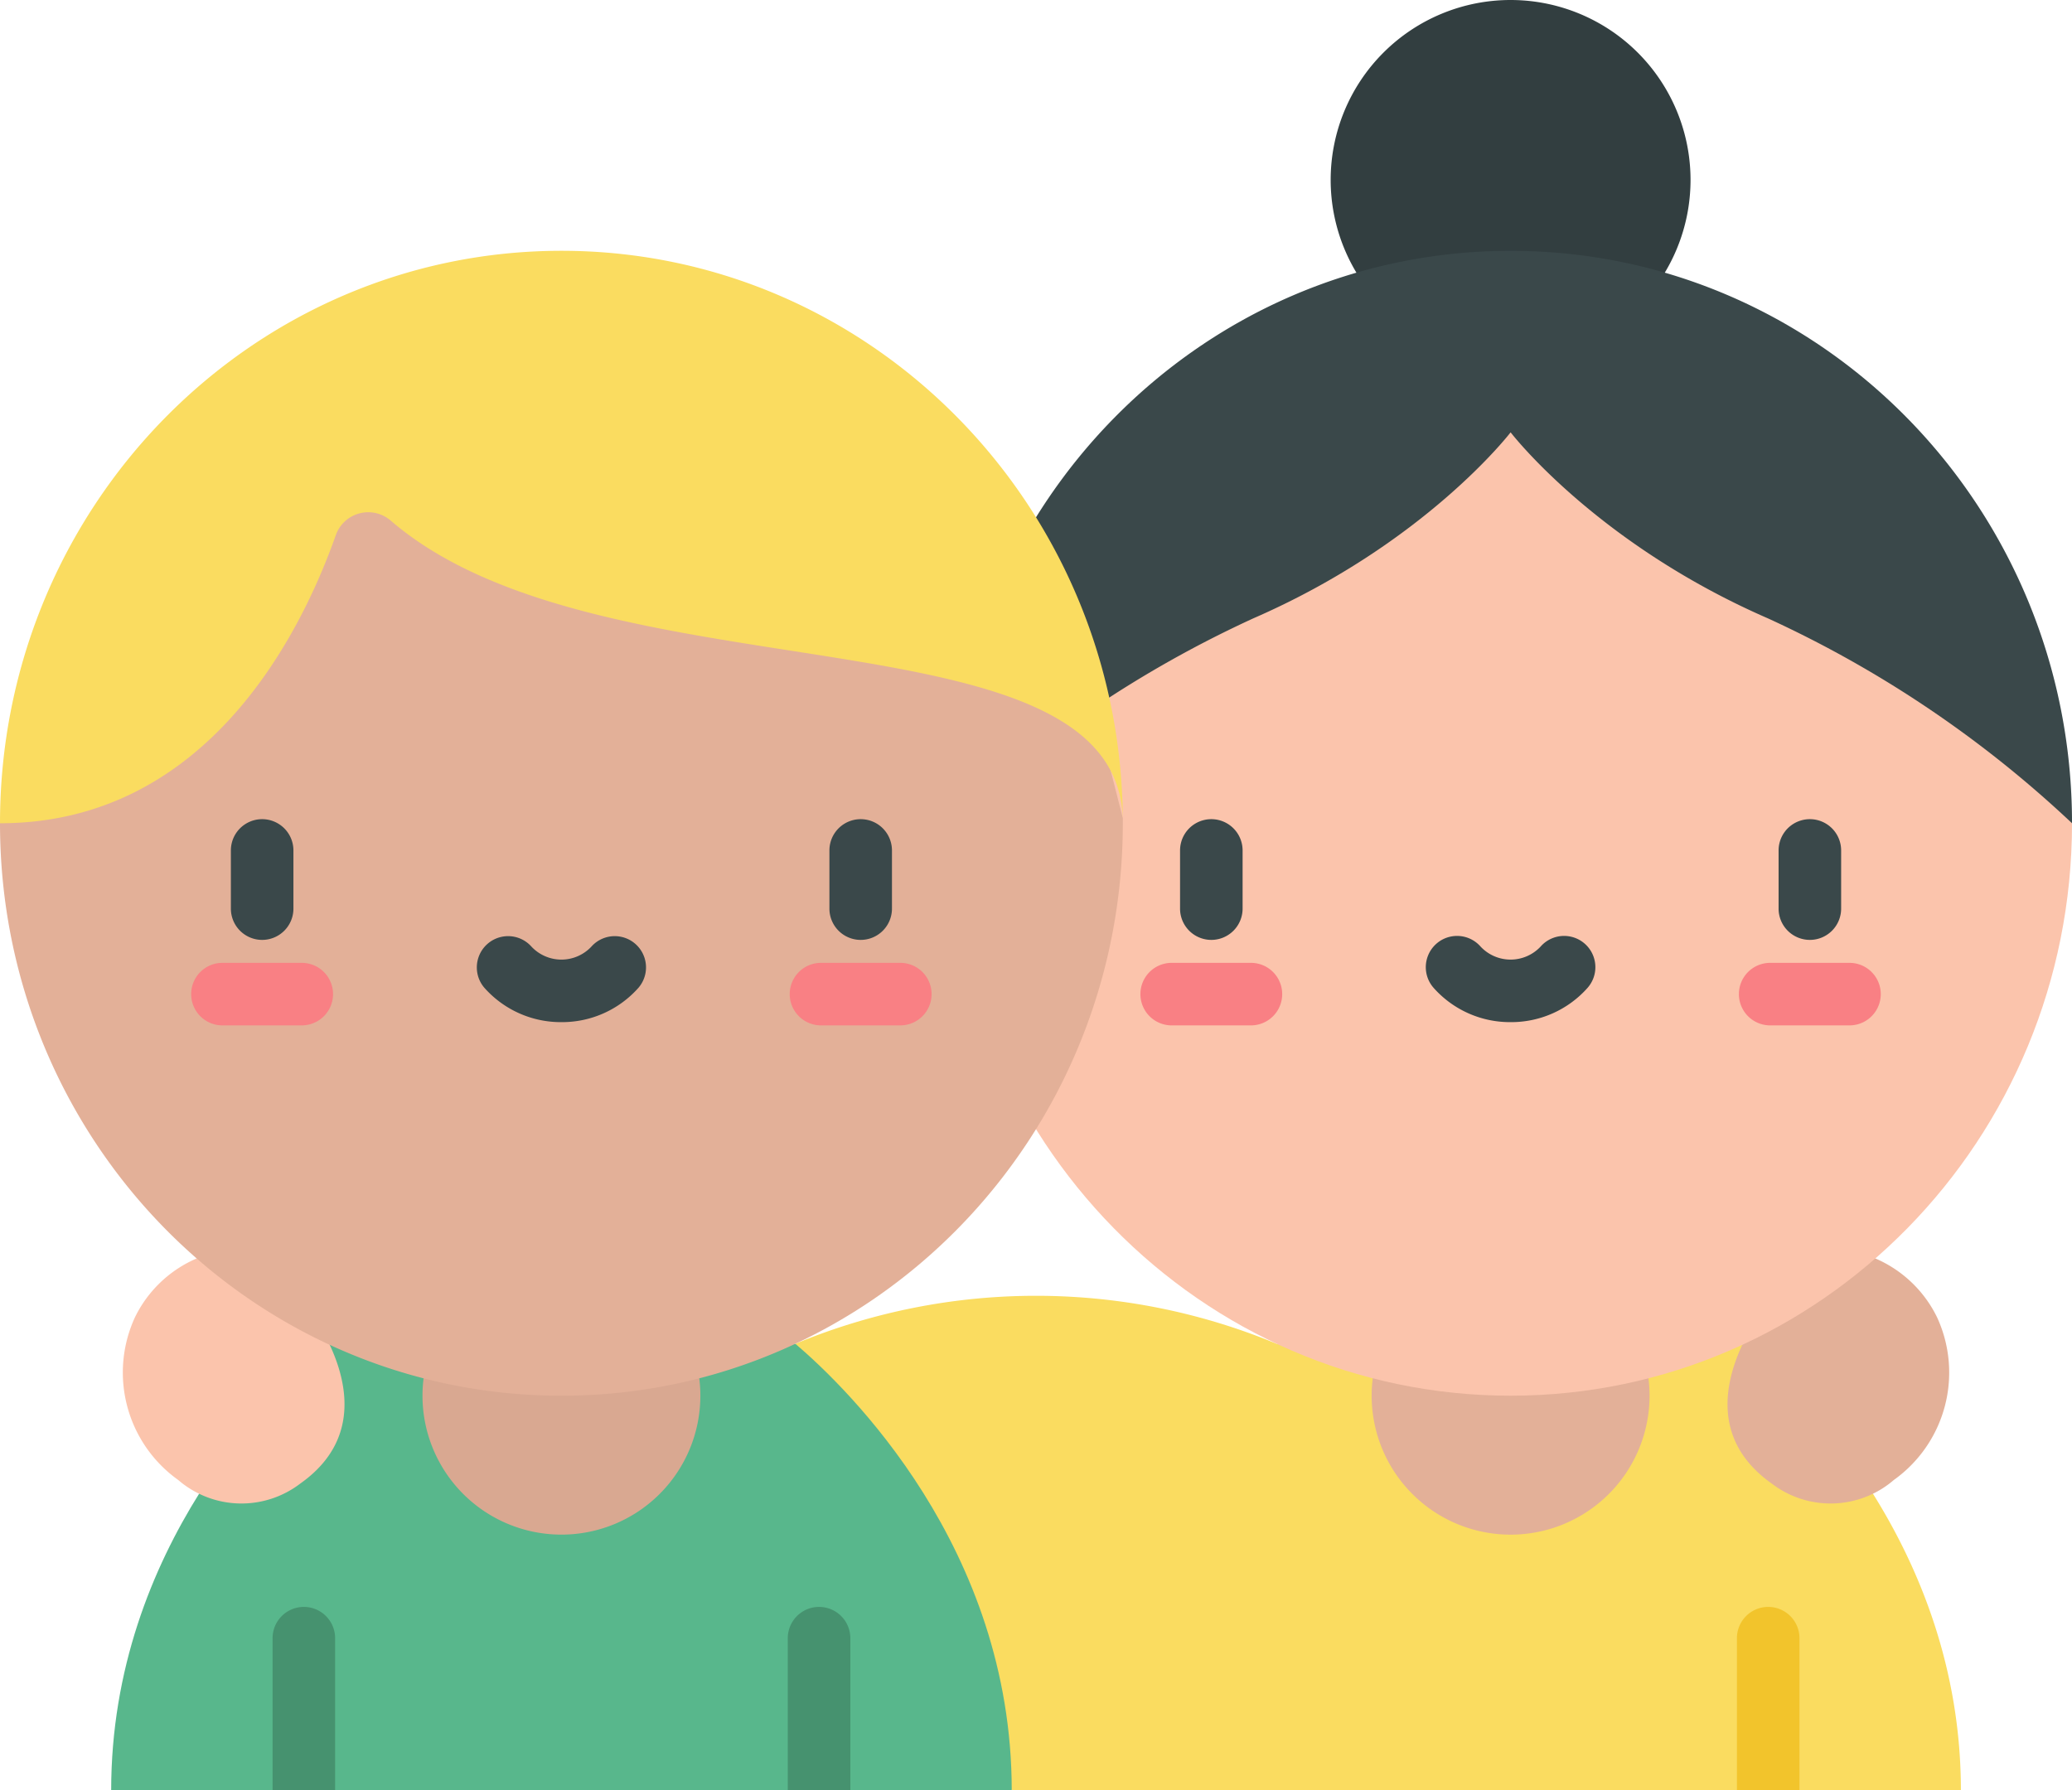 <svg xmlns="http://www.w3.org/2000/svg" width="130.595" height="112.855" viewBox="0 0 130.595 112.855"><g transform="translate(0 -0.5)"><path d="M210.172,351.99l-13.637-28.148a39.535,39.535,0,0,1,30.337,0H256.36c3.3,2.817,13.637,12.845,13.637,28.148Zm0,0" transform="translate(-146.405 -238.635)" fill="#fadc60"></path><path d="M351.495,11.841A11.341,11.341,0,1,1,340.154.5,11.341,11.341,0,0,1,351.495,11.841Zm0,0" transform="translate(-244.943)" fill="#323e40"></path><path d="M356.457,319.847a8.758,8.758,0,1,1-8.757-8.757A8.758,8.758,0,0,1,356.457,319.847Zm0,0" transform="translate(-252.488 -231.368)" fill="#e3b098"></path><path d="M429.663,312.669s-6.263,7.251,0,11.681a6.1,6.1,0,0,0,7.7-.225,8.317,8.317,0,0,0,2.728-10.243,7.708,7.708,0,0,0-5.349-4.18Zm0,0" transform="translate(-317.996 -230.335)" fill="#e3b098"></path><path d="M305.314,118.637c0,19.931-15.842,36.086-35.384,36.086s-35.387-16.155-35.387-36.086l3.943-8.877,25.092-20.335h6.352l12.742,1.416,18.92,17.868Zm0,0" transform="translate(-174.718 -66.244)" fill="#fbc4ac"></path><path d="M305.314,98.562a71.214,71.214,0,0,0-19.148-12.907C275.292,80.925,269.93,73.92,269.93,73.92s-5.363,7.005-16.237,11.735a71.233,71.233,0,0,0-19.148,12.907h0v0c0-19.931,15.842-36.083,35.387-36.083S305.314,78.632,305.314,98.562Zm0,0" transform="translate(-174.718 -46.168)" fill="#3a484a"></path><path d="M441.467,210.555a1.971,1.971,0,0,1-1.971-1.971v-3.668a1.971,1.971,0,1,1,3.942,0v3.668A1.971,1.971,0,0,1,441.467,210.555Zm0,0" transform="translate(-327.394 -150.808)" fill="#3a484a"></path><path d="M436.67,242.4h-5a1.971,1.971,0,0,1,0-3.942h5a1.971,1.971,0,1,1,0,3.942Zm0,0" transform="translate(-320.099 -177.264)" fill="#f98084"></path><path d="M293.565,210.555a1.971,1.971,0,0,1-1.971-1.971v-3.668a1.971,1.971,0,0,1,3.942,0v3.668A1.971,1.971,0,0,1,293.565,210.555Zm0,0" transform="translate(-217.217 -150.808)" fill="#3a484a"></path><path d="M288.766,242.4h-4.995a1.971,1.971,0,0,1,0-3.942h4.995a1.971,1.971,0,1,1,0,3.942Zm0,0" transform="translate(-209.922 -177.264)" fill="#f98084"></path><path d="M357.662,237.229a6.433,6.433,0,0,1-4.857-2.167,1.97,1.97,0,1,1,2.967-2.594,2.591,2.591,0,0,0,3.78,0,1.97,1.97,0,1,1,2.967,2.594A6.432,6.432,0,0,1,357.662,237.229Zm0,0" transform="translate(-262.452 -172.298)" fill="#3a484a"></path><path d="M84.23,360.742c0-15.3-10.331-25.332-13.637-28.148H41.106c-3.306,2.817-13.637,12.845-13.637,28.148Zm0,0" transform="translate(-20.462 -247.387)" fill="#58b78c"></path><path d="M121.916,319.847a8.757,8.757,0,1,1-8.757-8.757A8.758,8.758,0,0,1,121.916,319.847Zm0,0" transform="translate(-77.773 -231.368)" fill="#d9a891"></path><path d="M41.492,312.669s6.263,7.251,0,11.681a6.1,6.1,0,0,1-7.7-.225,8.318,8.318,0,0,1-2.729-10.243,7.71,7.71,0,0,1,5.348-4.18Zm0,0" transform="translate(-22.562 -230.335)" fill="#fbc4ac"></path><path d="M67.352,409.183v-9.591a1.971,1.971,0,1,1,3.942,0v9.591Zm0,0" transform="translate(-50.172 -295.828)" fill="#46926f"></path><path d="M194.664,409.183v-9.591a1.971,1.971,0,1,1,3.942,0v9.591Zm0,0" transform="translate(-145.011 -295.828)" fill="#46926f"></path><path d="M429.2,409.183v-9.591a1.971,1.971,0,1,1,3.942,0v9.591Zm0,0" transform="translate(-319.724 -295.828)" fill="#f2c42c"></path><path d="M70.769,125.516v.076a1.016,1.016,0,0,1,0,.124v.124c0,19.931-15.842,36.086-35.384,36.086S0,145.77,0,125.839H0l7.723-14.658L21.714,99.094l28.416,2.1,18.409,15.59Zm0,0" transform="translate(0 -73.446)" fill="#e3b098"></path><path d="M206.924,210.555a1.971,1.971,0,0,1-1.971-1.971v-3.668a1.971,1.971,0,0,1,3.942,0v3.668A1.971,1.971,0,0,1,206.924,210.555Zm0,0" transform="translate(-152.676 -150.808)" fill="#3a484a"></path><path d="M202.127,242.4h-5a1.971,1.971,0,1,1,0-3.942h5a1.971,1.971,0,1,1,0,3.942Zm0,0" transform="translate(-145.381 -177.264)" fill="#f98084"></path><path d="M59.022,210.555a1.971,1.971,0,0,1-1.971-1.971v-3.668a1.971,1.971,0,1,1,3.942,0v3.668A1.971,1.971,0,0,1,59.022,210.555Zm0,0" transform="translate(-42.499 -150.808)" fill="#3a484a"></path><path d="M54.224,242.4h-5a1.971,1.971,0,1,1,0-3.942h5a1.971,1.971,0,1,1,0,3.942Zm0,0" transform="translate(-35.204 -177.264)" fill="#f98084"></path><path d="M123.12,237.229a6.434,6.434,0,0,1-4.858-2.167,1.971,1.971,0,0,1,2.968-2.594,2.589,2.589,0,0,0,3.779,0,1.971,1.971,0,0,1,2.968,2.594A6.433,6.433,0,0,1,123.12,237.229Zm0,0" transform="translate(-87.734 -172.298)" fill="#3a484a"></path><path d="M70.769,98.239c-.507-13.48-32.909-7.31-46.156-18.767a2.17,2.17,0,0,0-3.452.941C18.993,86.549,13.08,98.562,0,98.562H0c0-19.93,15.842-36.085,35.387-36.085C54.824,62.477,70.6,78.458,70.769,98.239Zm0,0" transform="translate(0 -46.168)" fill="#fadc60"></path></g></svg>